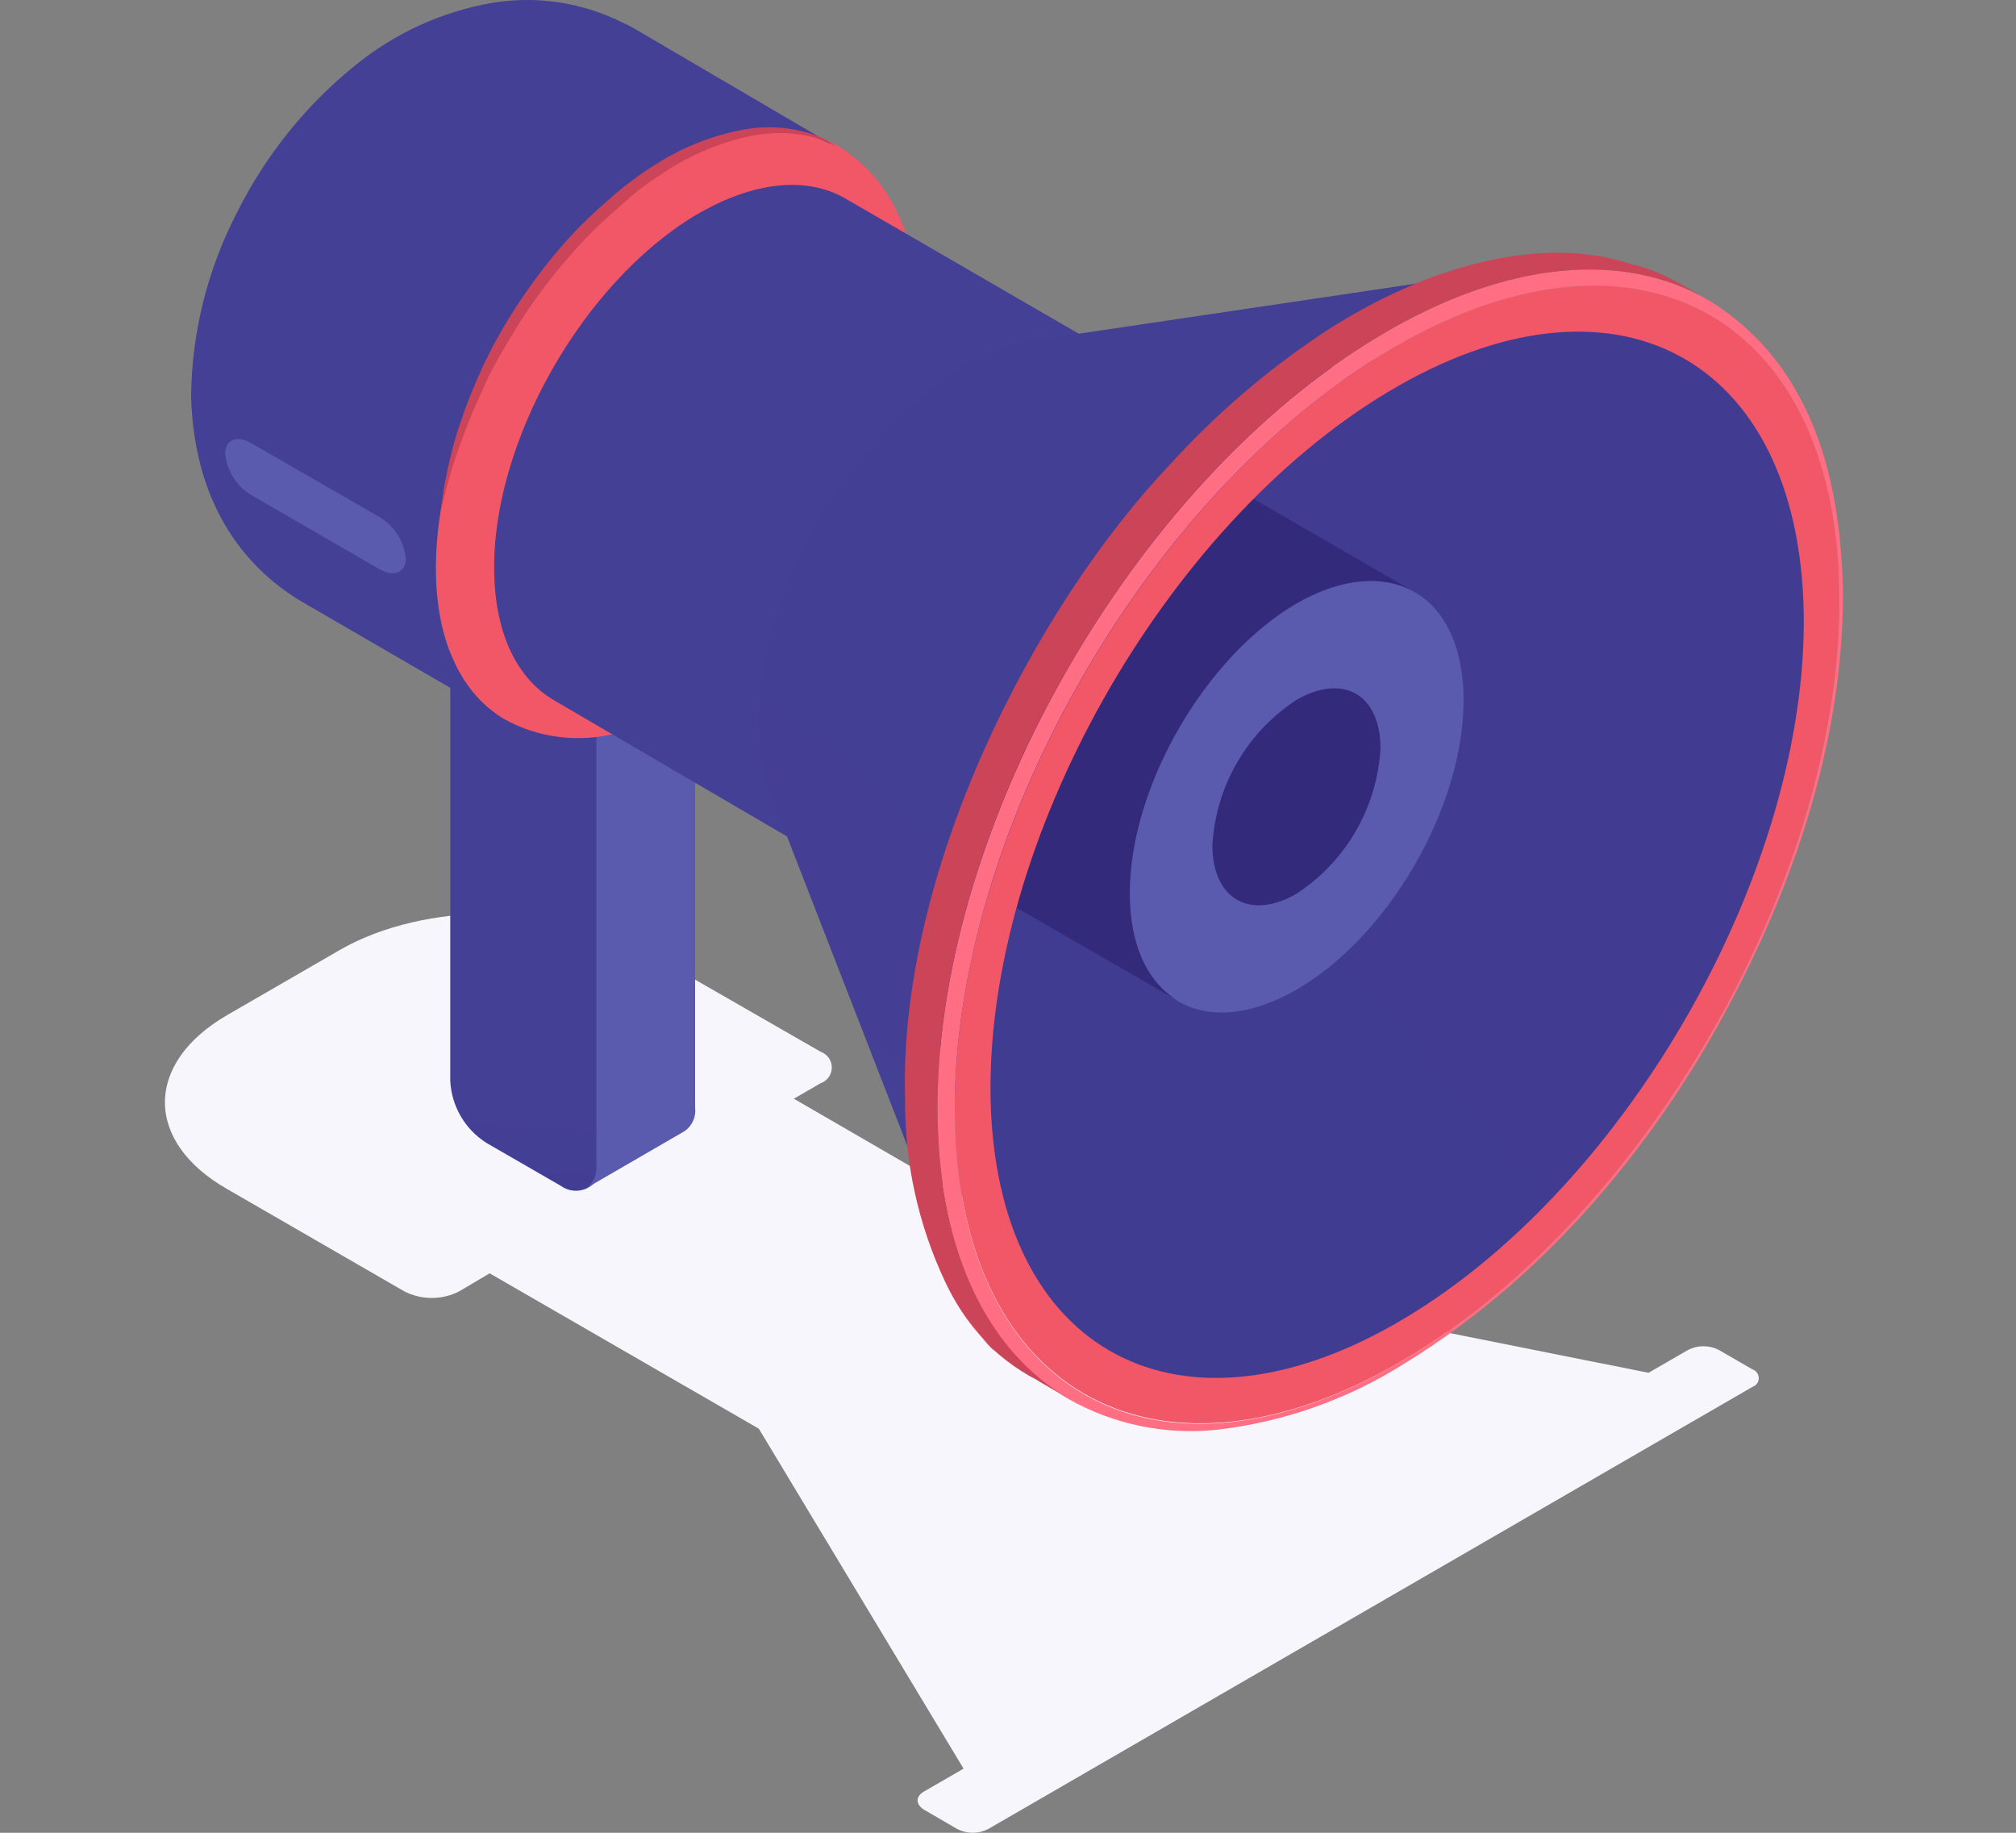 <?xml version="1.0" encoding="UTF-8"?> <svg xmlns="http://www.w3.org/2000/svg" width="110" height="100" viewBox="0 0 110 100" fill="none"><rect x="0" y="0" width="110" height="100" fill="#808080" stroke="none"/><path d="M95.615 74.714L93.782 73.654C93.523 73.522 93.237 73.453 92.946 73.453C92.655 73.453 92.368 73.522 92.109 73.654L89.95 74.902L58.17 68.554L43.315 59.948L44.771 59.106C44.95 59.044 45.106 58.928 45.216 58.774C45.326 58.619 45.386 58.434 45.386 58.245C45.386 58.055 45.326 57.87 45.216 57.715C45.106 57.561 44.95 57.445 44.771 57.383L35.066 51.807C30.52 49.183 23.182 49.183 18.586 51.807L12.417 55.373C7.861 57.997 7.861 62.305 12.417 64.89L22.072 70.465C22.533 70.698 23.042 70.819 23.558 70.819C24.074 70.819 24.583 70.698 25.043 70.465L26.717 69.475L41.404 77.952L52.575 96.501L50.416 97.749C49.95 98.016 49.95 98.442 50.416 98.739L52.238 99.799C52.497 99.931 52.784 100 53.075 100C53.366 100 53.653 99.931 53.912 99.799L95.615 75.674C95.716 75.641 95.804 75.577 95.867 75.491C95.93 75.405 95.963 75.301 95.963 75.194C95.963 75.088 95.93 74.984 95.867 74.897C95.804 74.811 95.716 74.747 95.615 74.714Z" fill="#F6F6FC"></path><path d="M24.568 35.556V58.987C24.604 59.668 24.803 60.329 25.147 60.917C25.492 61.505 25.973 62.001 26.549 62.364L30.599 64.701C30.798 64.847 31.032 64.936 31.277 64.963C31.523 64.989 31.77 64.95 31.995 64.85C32.242 64.734 32.455 64.558 32.616 64.338C32.776 64.118 32.88 63.862 32.916 63.592L34.481 39.24L24.568 35.556Z" fill="url(#paint0_linear)"></path><path d="M32.54 40.161V63.592C32.566 63.833 32.527 64.076 32.425 64.296C32.324 64.515 32.166 64.704 31.966 64.84L37.363 61.711C37.565 61.567 37.724 61.372 37.824 61.145C37.923 60.918 37.959 60.669 37.928 60.423V37.032L32.54 40.161Z" fill="#5A5AAF"></path><path d="M83.879 18.007L59.715 22.365C63.528 21.711 66.301 24.266 66.39 29.148C66.293 33.109 65.055 36.957 62.825 40.23C61.333 42.59 59.367 44.614 57.051 46.172L56.615 46.45C52.178 49.094 48.356 48.044 46.969 44.261L54.694 67.356C57.764 75.773 66.37 78.576 76.234 72.684C76.551 72.495 77.333 72.238 77.65 72.03C82.928 68.54 87.438 64.007 90.901 58.71C95.852 51.065 99.269 41.34 99.13 33.377C98.932 22.533 92.366 16.571 83.879 18.007Z" fill="url(#paint1_linear)"></path><path d="M45.692 7.936C43.305 6.549 39.987 6.777 36.343 8.926C30.193 12.669 25.142 20.671 24.013 27.99C23.845 29.074 23.769 30.171 23.786 31.268C23.855 35.18 25.271 37.933 27.519 39.24C29.005 40.058 30.705 40.403 32.392 40.23C34.38 39.992 36.291 39.316 37.987 38.25C44.979 34.051 50.178 24.821 50.079 16.849C49.99 14.937 49.772 10.461 45.692 7.936Z" fill="#F25767"></path><path d="M34.63 1.568C34.436 1.452 34.234 1.349 34.026 1.261C31.805 0.133 29.282 -0.252 26.826 0.161C24.093 0.642 21.529 1.815 19.379 3.568C16.694 5.737 14.506 8.455 12.961 11.54C11.329 14.663 10.46 18.128 10.426 21.652C10.614 28.029 13.813 31.248 16.457 32.823L27.519 39.24C25.271 37.933 23.855 35.18 23.786 31.317C23.637 23.246 29.262 13.283 36.343 9.045C39.987 6.866 43.275 6.638 45.692 8.054L34.63 1.568Z" fill="url(#paint2_linear)"></path><path d="M46.138 10.837C44.048 9.629 41.186 9.847 37.957 11.739C31.778 15.442 26.826 24.167 26.965 31.228C27.024 34.655 28.262 37.061 30.233 38.21L44.652 46.638L60.616 19.225L46.138 10.837Z" fill="url(#paint3_linear)"></path><path d="M63.457 39.201C67.365 32.477 67.377 25.192 63.486 22.93C59.593 20.669 53.271 24.287 49.363 31.012C45.456 37.736 45.443 45.021 49.335 47.282C53.227 49.544 59.55 45.926 63.457 39.201Z" fill="#D26AE9"></path><path d="M77.188 47.194C80.749 41.027 80.748 34.361 77.186 32.304C73.624 30.248 67.85 33.58 64.289 39.747C60.728 45.914 60.73 52.581 64.291 54.637C67.853 56.694 73.627 53.362 77.188 47.194Z" fill="#5A5AAF"></path><path d="M66.152 46.123C66.152 49.044 68.202 50.233 70.737 48.767C72.069 47.898 73.178 46.729 73.975 45.352C74.771 43.976 75.233 42.432 75.323 40.844C75.323 37.873 73.273 36.725 70.737 38.19C69.404 39.06 68.294 40.231 67.498 41.609C66.701 42.987 66.24 44.534 66.152 46.123Z" fill="#332A7C"></path><path d="M77.244 32.337L64.459 24.94C62.805 23.949 60.497 24.078 57.952 25.544C52.911 28.455 48.831 35.516 48.831 41.33C48.831 44.202 49.822 46.281 51.446 47.202L64.261 54.6C62.646 53.61 61.646 51.629 61.646 48.737C61.646 42.924 65.736 35.863 70.767 32.892C73.282 31.476 75.59 31.347 77.244 32.337Z" fill="#332A7C"></path><path d="M42.087 43.439L51.386 67.356C50.444 64.793 49.961 62.084 49.96 59.354C49.683 44.419 60.101 25.95 73.223 18.106C75.887 16.44 78.851 15.31 81.948 14.779L56.536 18.552C55.069 18.799 53.665 19.334 52.406 20.127C46.217 23.831 41.285 32.575 41.414 39.626C41.42 40.92 41.648 42.203 42.087 43.419V43.439Z" fill="url(#paint4_linear)"></path><path d="M76.729 74.12C63.409 82.042 52.377 76.229 52.099 61.047C51.822 45.865 62.409 27.108 75.729 19.146C89.049 11.184 100.111 17.037 100.358 32.219C100.606 47.4 90.059 66.157 76.729 74.12ZM98.417 33.377C98.13 19.424 88.029 14.046 75.768 21.364C63.508 28.683 53.793 45.925 54.05 59.889C54.308 73.852 64.459 79.24 76.689 71.901C88.92 64.563 98.665 47.331 98.417 33.377Z" fill="#F25767"></path><path d="M76.6 74.417C85.097 69.217 90.623 61.542 93.753 55.927C96.882 50.312 100.685 41.597 100.556 31.931C100.552 31.992 100.531 32.051 100.496 32.102C100.461 32.152 100.414 32.193 100.358 32.219C100.635 47.391 90.059 66.157 76.729 74.12C63.399 82.082 52.377 76.269 52.099 61.047C51.822 45.826 62.409 27.108 75.729 19.146C89.049 11.184 100.111 17.037 100.358 32.219C100.414 32.193 100.461 32.152 100.496 32.102C100.531 32.051 100.552 31.992 100.556 31.931C100.398 28.515 100.002 20.513 93.198 16.363C88.613 13.709 82.245 14.155 75.253 18.344C61.666 26.455 50.871 45.568 51.158 61.057C51.297 68.574 54.011 73.842 58.328 76.348C60.775 77.723 63.589 78.304 66.38 78.012C70.013 77.596 73.507 76.367 76.6 74.417Z" fill="#FF6E83"></path><path d="M91.614 15.452C90.872 15.033 90.085 14.7 89.267 14.462H89.177L88.772 14.333C86.216 13.571 82.909 13.432 78.195 15.096C75.823 15.999 73.572 17.19 71.49 18.641C68.703 20.57 66.145 22.809 63.865 25.316C56.388 33.179 49.01 47.599 49.386 59.978C49.356 63.399 50.093 66.783 51.545 69.881C52.057 70.99 52.724 72.02 53.526 72.941C52.743 71.995 52.078 70.957 51.545 69.851C52.233 71.3 53.164 72.62 54.298 73.753C54.031 73.506 53.763 73.238 53.496 72.941C54.371 73.885 55.399 74.675 56.536 75.278L56.318 75.13L56.754 75.407L58.329 76.318C54.011 73.813 51.297 68.544 51.159 61.027C50.871 45.568 61.666 26.455 75.253 18.334C82.245 14.155 88.613 13.709 93.198 16.353L91.614 15.452Z" fill="#CC4458"></path><path d="M20.716 31.06L13.704 27.009C13.311 26.771 12.979 26.445 12.733 26.057C12.487 25.669 12.335 25.228 12.288 24.771C12.288 23.989 12.922 23.721 13.704 24.177L20.716 28.218C21.112 28.456 21.447 28.783 21.695 29.173C21.942 29.563 22.095 30.006 22.142 30.466C22.142 31.238 21.508 31.506 20.716 31.06Z" fill="#5A5AAF"></path><path d="M45.375 7.787C45.06 7.606 44.729 7.457 44.385 7.341C43.17 6.933 41.873 6.837 40.611 7.064C38.845 7.388 37.162 8.061 35.66 9.045C35.235 9.305 34.825 9.589 34.432 9.896C34.011 10.204 33.608 10.535 33.224 10.887C32.425 11.564 31.671 12.292 30.966 13.066C29.606 14.59 28.405 16.249 27.381 18.017C26.908 18.831 26.481 19.671 26.103 20.533C25.747 21.364 25.42 22.147 25.182 22.89C24.942 23.561 24.741 24.245 24.578 24.94C24.42 25.554 24.33 26.098 24.231 26.544C24.103 27.445 24.033 27.96 24.033 27.96C24.033 27.96 24.162 27.455 24.37 26.574C24.701 25.373 25.101 24.193 25.568 23.038C25.846 22.315 26.202 21.563 26.559 20.77C26.915 19.978 27.41 19.176 27.896 18.344C28.925 16.619 30.126 15.003 31.481 13.521C32.16 12.768 32.888 12.06 33.659 11.402C34.036 11.065 34.412 10.738 34.798 10.411C35.183 10.111 35.583 9.83 35.997 9.57C37.414 8.58 39.007 7.871 40.691 7.48C41.891 7.188 43.144 7.188 44.345 7.48C44.683 7.569 45.014 7.681 45.335 7.817L45.672 7.975L45.375 7.787Z" fill="#CC4458"></path><defs><linearGradient id="paint0_linear" x1="29.52" y1="37.131" x2="26.796" y2="95.065" gradientUnits="userSpaceOnUse"><stop stop-color="#444096"></stop><stop offset="0.02" stop-color="#444096"></stop><stop offset="0.4" stop-color="#444096"></stop><stop offset="0.65" stop-color="#3F3A8F"></stop><stop offset="1" stop-color="#332A7C"></stop></linearGradient><linearGradient id="paint1_linear" x1="3592.1" y1="2391.18" x2="2007.83" y2="3721.97" gradientUnits="userSpaceOnUse"><stop stop-color="#444096"></stop><stop offset="0.02" stop-color="#444096"></stop><stop offset="0.4" stop-color="#444096"></stop><stop offset="0.65" stop-color="#3F3A8F"></stop><stop offset="1" stop-color="#332A7C"></stop></linearGradient><linearGradient id="paint2_linear" x1="906.53" y1="50.62" x2="153.645" y2="1222.41" gradientUnits="userSpaceOnUse"><stop stop-color="#444096"></stop><stop offset="0.02" stop-color="#444096"></stop><stop offset="0.4" stop-color="#444096"></stop><stop offset="0.65" stop-color="#3F3A8F"></stop><stop offset="1" stop-color="#332A7C"></stop></linearGradient><linearGradient id="paint3_linear" x1="1399.72" y1="479.029" x2="791.108" y2="1449.75" gradientUnits="userSpaceOnUse"><stop stop-color="#444096"></stop><stop offset="0.02" stop-color="#444096"></stop><stop offset="0.4" stop-color="#444096"></stop><stop offset="0.65" stop-color="#3F3A8F"></stop><stop offset="1" stop-color="#332A7C"></stop></linearGradient><linearGradient id="paint4_linear" x1="1565.6" y1="2697.77" x2="3140.81" y2="857.306" gradientUnits="userSpaceOnUse"><stop stop-color="#444096"></stop><stop offset="0.02" stop-color="#444096"></stop><stop offset="0.4" stop-color="#444096"></stop><stop offset="0.65" stop-color="#3F3A8F"></stop><stop offset="1" stop-color="#332A7C"></stop></linearGradient></defs></svg> 